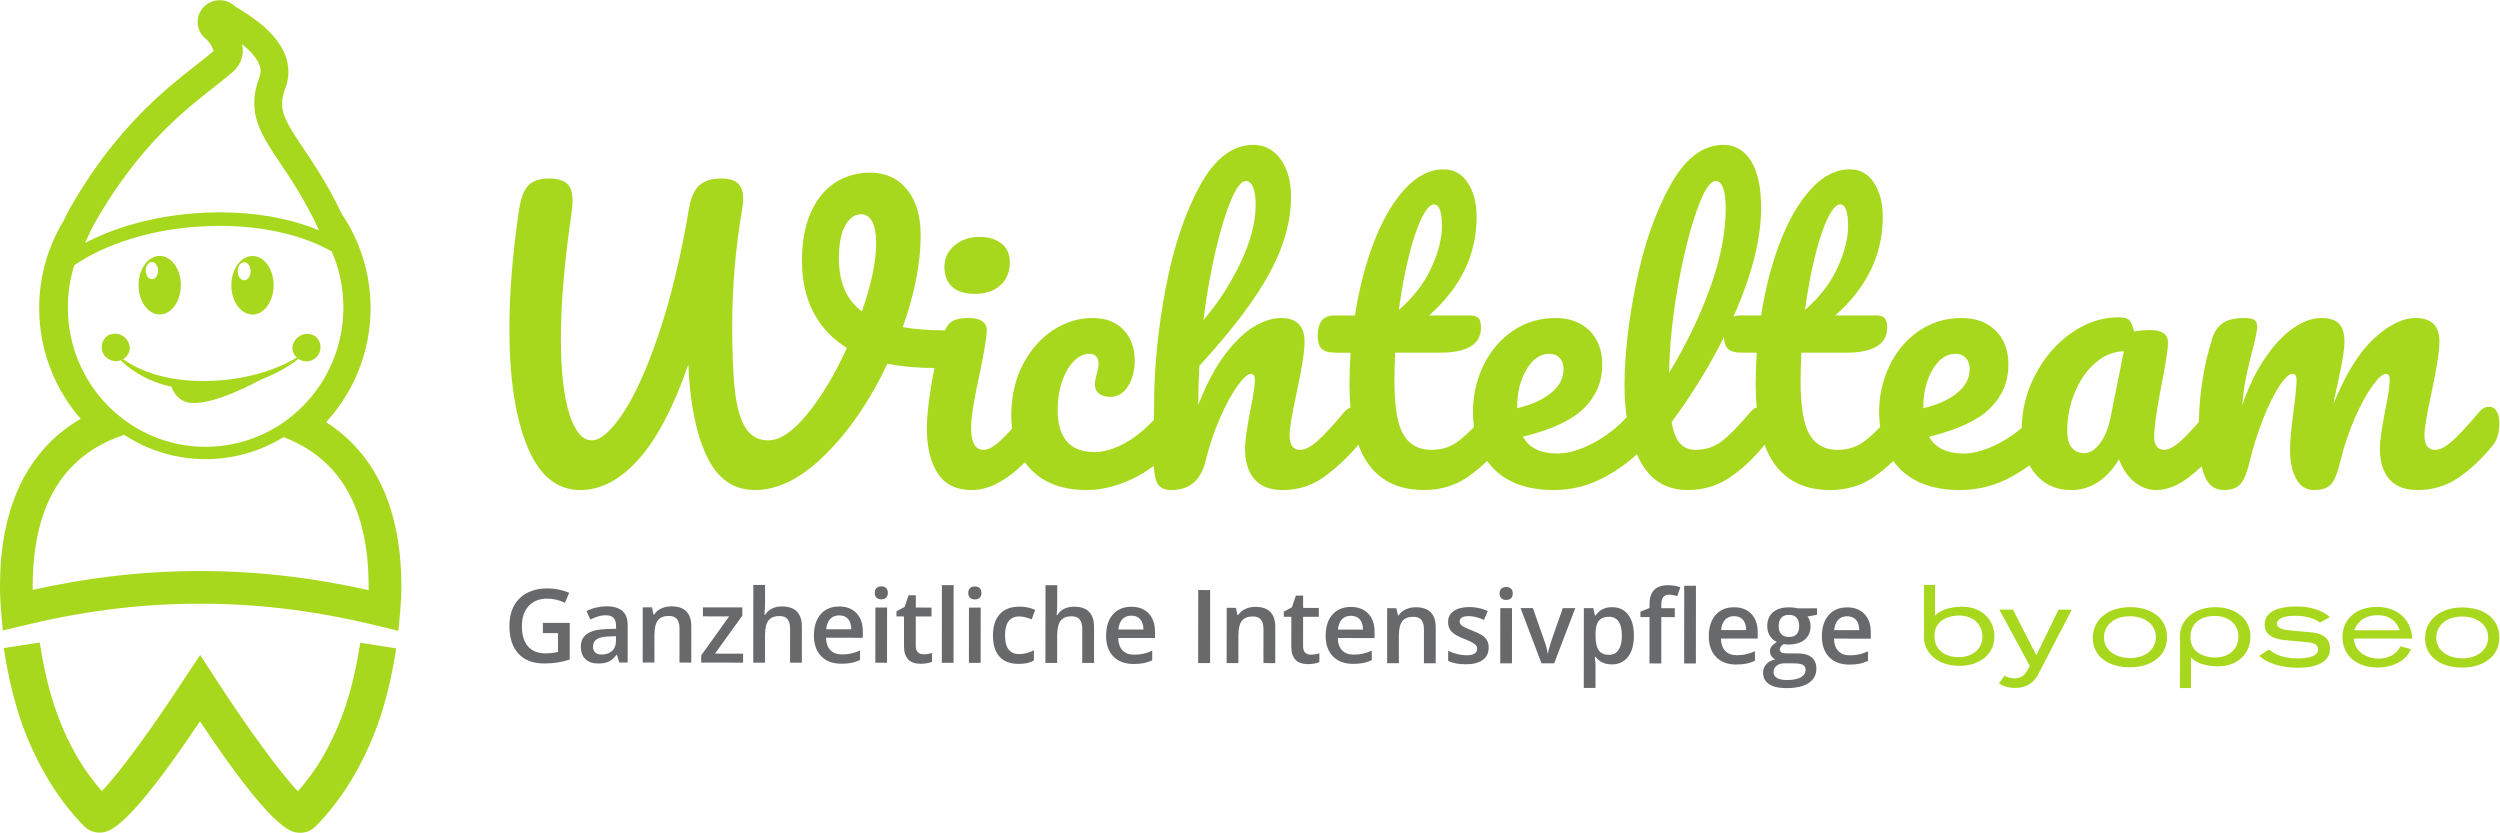 <?xml version="1.0" encoding="UTF-8" standalone="no"?> <svg xmlns:inkscape="http://www.inkscape.org/namespaces/inkscape" xmlns:sodipodi="http://sodipodi.sourceforge.net/DTD/sodipodi-0.dtd" xmlns="http://www.w3.org/2000/svg" xmlns:svg="http://www.w3.org/2000/svg" version="1.1" id="svg2" width="461.427" height="153.707" viewBox="0 0 461.427 153.707" sodipodi:docname="Wichtelteam_sRGB.eps"><defs id="defs6"></defs><g id="g8" inkscape:groupmode="layer" inkscape:label="ink_ext_XXXXXX" transform="matrix(1.333,0,0,-1.333,0,153.707)"><g id="g10" transform="scale(0.1)"><path d="m 751.684,290.656 37.207,-0.035 -0.047,-50.754 c -6.094,-1.976 -11.934,-3.375 -17.531,-4.203 -5.61,-0.824 -11.657,-1.238 -18.153,-1.23 -15.308,0.015 -27.097,4.562 -35.398,13.625 -8.289,9.062 -12.426,21.851 -12.41,38.347 0.019,16.274 4.707,29.008 14.066,38.199 9.371,9.188 22.258,13.77 38.672,13.77 10.558,-0.02 20.558,-2.062 30.008,-6.113 l -5.825,-13.77 c -8.207,3.797 -16.406,5.688 -24.613,5.699 -10.781,0.008 -19.324,-3.375 -25.586,-10.144 -6.281,-6.77 -9.426,-16.027 -9.433,-27.793 -0.008,-12.348 2.808,-21.742 8.441,-28.188 5.645,-6.433 13.762,-9.656 24.371,-9.664 5.348,0 11.063,0.664 17.145,1.989 l 0.027,26.074 -20.949,0.015 0.008,14.176" style="fill:#68696b;fill-opacity:1;fill-rule:nonzero;stroke:none" id="path12"></path><path d="m 857.465,235.73 -3.238,10.649 h -0.559 c -3.691,-4.652 -7.406,-7.813 -11.145,-9.496 -3.734,-1.676 -8.531,-2.512 -14.378,-2.512 -7.516,0.012 -13.383,2.035 -17.594,6.102 -4.223,4.058 -6.321,9.8 -6.313,17.226 0.012,7.883 2.938,13.824 8.793,17.828 5.86,4.008 14.782,6.184 26.766,6.543 l 13.215,0.407 v 4.078 c 0.008,4.886 -1.137,8.55 -3.414,10.968 -2.278,2.422 -5.821,3.629 -10.61,3.637 -3.925,0 -7.675,-0.566 -11.277,-1.719 -3.59,-1.152 -7.055,-2.5 -10.367,-4.078 l -5.246,11.629 c 4.148,2.16 8.683,3.809 13.625,4.934 4.933,1.125 9.586,1.683 13.968,1.683 9.727,-0.011 17.063,-2.136 22.024,-6.382 4.949,-4.247 7.414,-10.918 7.414,-19.989 l -0.043,-51.515 z m -24.199,11.09 c 5.902,-0.011 10.644,1.637 14.218,4.922 3.575,3.293 5.364,7.918 5.371,13.86 v 6.652 l -9.816,-0.414 c -7.652,-0.27 -13.223,-1.551 -16.695,-3.824 -3.492,-2.278 -5.231,-5.77 -5.239,-10.469 0,-3.41 1.008,-6.059 3.043,-7.918 2.024,-1.875 5.067,-2.809 9.118,-2.809" style="fill:#68696b;fill-opacity:1;fill-rule:nonzero;stroke:none" id="path14"></path><path d="m 957.16,235.645 -16.324,0.015 0.043,47.016 c 0.008,5.902 -1.18,10.304 -3.547,13.211 -2.375,2.91 -6.137,4.355 -11.305,4.367 -6.867,0.008 -11.894,-2.016 -15.082,-6.074 -3.175,-4.051 -4.777,-10.848 -4.789,-20.395 l -0.027,-38.097 -16.254,0.019 0.063,76.473 12.726,-0.012 2.277,-10.035 0.829,0.012 c 2.312,3.632 5.582,6.441 9.828,8.421 4.238,1.981 8.945,2.969 14.101,2.961 18.352,-0.015 27.524,-9.359 27.504,-28.023 l -0.043,-49.859" style="fill:#68696b;fill-opacity:1;fill-rule:nonzero;stroke:none" id="path16"></path><path d="m 1028.9,235.578 -58.013,0.055 0.008,10.027 38.705,53.973 -36.299,0.027 0.008,12.445 54.561,-0.042 -0.01,-11.348 -37.876,-52.652 38.936,-0.036 -0.02,-12.449" style="fill:#68696b;fill-opacity:1;fill-rule:nonzero;stroke:none" id="path18"></path><path d="m 1110.26,235.508 -16.32,0.019 0.04,47.016 c 0.01,5.902 -1.18,10.305 -3.55,13.211 -2.37,2.906 -6.14,4.367 -11.3,4.367 -6.82,0.008 -11.84,-2.035 -15.05,-6.101 -3.2,-4.086 -4.81,-10.918 -4.82,-20.504 l -0.03,-37.961 -16.25,0.015 0.09,107.586 16.25,-0.008 -0.03,-27.316 c 0,-4.371 -0.27,-9.062 -0.83,-14.027 l 1.03,-0.012 c 2.22,3.691 5.29,6.543 9.24,8.578 3.95,2.016 8.55,3.031 13.8,3.024 18.52,-0.016 27.78,-9.36 27.78,-28.036 l -0.05,-49.851" style="fill:#68696b;fill-opacity:1;fill-rule:nonzero;stroke:none" id="path20"></path><path d="m 1164.91,234.078 c -11.9,0.008 -21.2,3.485 -27.89,10.43 -6.71,6.949 -10.05,16.496 -10.04,28.676 0.01,12.492 3.13,22.308 9.36,29.445 6.23,7.137 14.78,10.703 25.66,10.691 10.1,-0.007 18.07,-3.078 23.92,-9.215 5.85,-6.136 8.78,-14.57 8.76,-25.316 l -0.01,-8.773 -50.96,0.035 c 0.23,-7.426 2.22,-13.121 6,-17.117 3.78,-3.996 9.1,-5.989 15.97,-5.989 4.52,-0.007 8.72,0.414 12.62,1.262 3.9,0.848 8.08,2.27 12.55,4.238 l -0.01,-13.203 c -3.96,-1.89 -7.98,-3.219 -12.03,-3.996 -4.06,-0.781 -8.69,-1.168 -13.9,-1.168 m -2.92,66.942 c -5.16,0 -9.3,-1.629 -12.41,-4.899 -3.11,-3.273 -4.98,-8.043 -5.58,-14.308 l 34.71,-0.028 c -0.09,6.309 -1.61,11.098 -4.55,14.348 -2.94,3.25 -7,4.879 -12.17,4.887" style="fill:#68696b;fill-opacity:1;fill-rule:nonzero;stroke:none" id="path22"></path><path d="m 1211.17,332.148 c 0,2.899 0.8,5.141 2.38,6.707 1.59,1.567 3.85,2.348 6.8,2.348 2.84,0 5.06,-0.793 6.64,-2.359 1.58,-1.567 2.38,-3.797 2.37,-6.703 0,-2.774 -0.8,-4.942 -2.39,-6.536 -1.59,-1.593 -3.81,-2.382 -6.65,-2.382 -2.94,0 -5.2,0.8 -6.79,2.39 -1.58,1.586 -2.36,3.766 -2.36,6.535 m 17.03,-96.75 -16.2,0.02 0.1,76.473 16.19,-0.02 -0.09,-76.473" style="fill:#68696b;fill-opacity:1;fill-rule:nonzero;stroke:none" id="path24"></path><path d="m 1278.66,247.117 c 3.96,0 7.93,0.613 11.89,1.856 l -0.01,-12.235 c -1.8,-0.789 -4.12,-1.437 -6.95,-1.968 -2.84,-0.524 -5.78,-0.786 -8.82,-0.786 -15.4,0.012 -23.09,8.129 -23.08,24.364 l 0.04,41.203 -10.44,0.015 0.01,7.192 11.21,5.941 5.55,16.164 h 10.02 l -0.02,-17.019 21.78,-0.02 -0.01,-12.301 -21.78,0.016 -0.03,-40.93 c -0.01,-3.921 0.97,-6.812 2.93,-8.683 1.96,-1.871 4.52,-2.809 7.71,-2.809" style="fill:#68696b;fill-opacity:1;fill-rule:nonzero;stroke:none" id="path26"></path><path d="m 1320.31,235.328 -16.25,0.008 0.1,107.602 16.25,-0.016 -0.1,-107.594" style="fill:#68696b;fill-opacity:1;fill-rule:nonzero;stroke:none" id="path28"></path><path d="m 1340.7,332.047 c 0,2.906 0.8,5.141 2.38,6.707 1.6,1.562 3.87,2.348 6.81,2.348 2.86,0 5.09,-0.793 6.68,-2.368 1.59,-1.558 2.39,-3.796 2.38,-6.703 0,-2.765 -0.8,-4.941 -2.39,-6.535 -1.59,-1.586 -3.81,-2.375 -6.68,-2.375 -2.95,0 -5.22,0.801 -6.81,2.395 -1.58,1.589 -2.37,3.769 -2.37,6.531 m 17.13,-96.758 -16.25,0.02 0.07,76.48 16.24,-0.019 -0.06,-76.481" style="fill:#68696b;fill-opacity:1;fill-rule:nonzero;stroke:none" id="path30"></path><path d="m 1410.22,233.863 c -11.57,0.012 -20.36,3.395 -26.37,10.153 -6.02,6.761 -9.01,16.453 -9,29.089 0,12.86 3.16,22.743 9.46,29.657 6.29,6.902 15.39,10.355 27.29,10.34 8.07,0 15.33,-1.504 21.78,-4.5 l -4.92,-13.071 c -6.87,2.676 -12.54,4.016 -17.01,4.024 -13.23,0.011 -19.86,-8.766 -19.86,-26.332 -0.01,-8.578 1.62,-15.012 4.92,-19.325 3.29,-4.32 8.12,-6.48 14.48,-6.48 7.24,-0.008 14.08,1.781 20.54,5.375 l -0.01,-14.176 c -2.91,-1.703 -6,-2.926 -9.31,-3.652 -3.29,-0.738 -7.29,-1.11 -11.99,-1.102" style="fill:#68696b;fill-opacity:1;fill-rule:nonzero;stroke:none" id="path32"></path><path d="m 1514.81,235.152 -16.32,0.012 0.04,47.024 c 0.01,5.906 -1.18,10.304 -3.55,13.21 -2.37,2.911 -6.14,4.368 -11.3,4.368 -6.82,0.007 -11.85,-2.028 -15.05,-6.102 -3.2,-4.078 -4.81,-10.918 -4.82,-20.504 l -0.03,-37.961 -16.25,0.02 0.09,107.594 16.25,-0.012 -0.03,-27.313 c 0,-4.383 -0.28,-9.062 -0.83,-14.039 l 1.03,-0.011 c 2.21,3.691 5.29,6.542 9.23,8.578 3.96,2.023 8.55,3.035 13.81,3.023 18.53,-0.016 27.78,-9.359 27.77,-28.035 l -0.04,-49.852" style="fill:#68696b;fill-opacity:1;fill-rule:nonzero;stroke:none" id="path34"></path><path d="m 1569.46,233.723 c -11.89,0.011 -21.2,3.484 -27.89,10.433 -6.71,6.938 -10.06,16.496 -10.04,28.672 0.01,12.492 3.13,22.305 9.36,29.449 6.23,7.137 14.79,10.7 25.66,10.692 10.1,0 18.07,-3.078 23.92,-9.215 5.85,-6.141 8.77,-14.57 8.76,-25.309 l -0.01,-8.785 -50.96,0.035 c 0.22,-7.422 2.23,-13.121 6,-17.117 3.78,-3.996 9.1,-5.984 15.97,-5.992 4.52,0 8.72,0.422 12.62,1.269 3.9,0.844 8.08,2.266 12.55,4.247 l -0.01,-13.211 c -3.96,-1.891 -7.98,-3.223 -12.04,-3.996 -4.05,-0.786 -8.68,-1.172 -13.89,-1.172 m -2.92,66.941 c -5.17,0.012 -9.3,-1.629 -12.41,-4.894 -3.11,-3.278 -4.98,-8.036 -5.59,-14.309 l 34.72,-0.027 c -0.09,6.308 -1.61,11.097 -4.55,14.343 -2.95,3.25 -7,4.879 -12.17,4.887" style="fill:#68696b;fill-opacity:1;fill-rule:nonzero;stroke:none" id="path36"></path><path d="m 1659.01,235.027 0.09,101.094 16.52,-0.016 -0.09,-101.089 -16.52,0.011" style="fill:#68696b;fill-opacity:1;fill-rule:nonzero;stroke:none" id="path38"></path><path d="m 1765.72,234.934 -16.32,0.019 0.04,47.016 c 0.01,5.902 -1.18,10.304 -3.55,13.211 -2.37,2.91 -6.14,4.367 -11.3,4.367 -6.87,0.008 -11.9,-2.016 -15.07,-6.067 -3.19,-4.058 -4.79,-10.855 -4.8,-20.394 l -0.03,-38.106 -16.25,0.016 0.06,76.477 12.73,-0.012 2.27,-10.023 h 0.83 c 2.31,3.632 5.58,6.441 9.83,8.421 4.25,1.981 8.95,2.969 14.1,2.961 18.35,-0.007 27.52,-9.359 27.51,-28.023 l -0.05,-49.863" style="fill:#68696b;fill-opacity:1;fill-rule:nonzero;stroke:none" id="path40"></path><path d="m 1814.93,246.648 c 3.96,0 7.93,0.614 11.9,1.856 l -0.02,-12.234 c -1.79,-0.79 -4.11,-1.438 -6.94,-1.969 -2.84,-0.524 -5.78,-0.785 -8.82,-0.785 -15.39,0.011 -23.09,8.129 -23.08,24.363 l 0.04,41.211 h -10.43 v 7.199 l 11.21,5.934 5.54,16.179 10.03,-0.007 -0.02,-17.012 21.78,-0.016 -0.01,-12.312 -21.78,0.019 -0.03,-40.933 c -0.01,-3.922 0.97,-6.813 2.93,-8.684 1.95,-1.871 4.53,-2.809 7.7,-2.809" style="fill:#68696b;fill-opacity:1;fill-rule:nonzero;stroke:none" id="path42"></path><path d="m 1873.48,233.871 c -11.89,0.02 -21.18,3.484 -27.89,10.399 -6.71,6.91 -10.06,16.421 -10.06,28.527 0.01,12.43 3.12,22.187 9.34,29.285 6.22,7.102 14.78,10.641 25.66,10.633 10.09,-0.02 18.06,-3.078 23.92,-9.192 5.85,-6.101 8.78,-14.507 8.78,-25.191 l -0.01,-8.73 -50.95,0.074 c 0.22,-7.379 2.23,-13.071 6,-17.028 3.79,-3.98 9.11,-5.968 15.98,-5.976 4.51,-0.012 8.72,0.402 12.62,1.25 3.89,0.848 8.08,2.25 12.54,4.211 v -13.141 c -3.96,-1.871 -7.97,-3.203 -12.03,-3.969 -4.05,-0.773 -8.69,-1.16 -13.9,-1.152 m -2.96,66.594 c -5.16,0.008 -9.3,-1.613 -12.41,-4.86 -3.11,-3.257 -4.97,-8.003 -5.57,-14.23 l 34.71,-0.062 c -0.09,6.289 -1.61,11.05 -4.56,14.281 -2.94,3.242 -7,4.871 -12.17,4.871" style="fill:#68696b;fill-opacity:1;fill-rule:nonzero;stroke:none" id="path44"></path><path d="m 1987.93,234.707 -16.32,0.027 0.02,46.817 c 0,5.867 -1.18,10.262 -3.56,13.148 -2.37,2.899 -6.15,4.348 -11.3,4.356 -6.87,0.011 -11.9,-2.004 -15.08,-6.039 -3.18,-4.032 -4.78,-10.797 -4.78,-20.293 l -0.01,-37.946 -16.25,0.02 0.03,76.148 12.71,-0.007 2.29,-9.993 h 0.83 c 2.3,3.618 5.58,6.418 9.82,8.387 4.24,1.965 8.94,2.953 14.1,2.945 18.35,-0.027 27.52,-9.343 27.51,-27.925 l -0.01,-49.645" style="fill:#68696b;fill-opacity:1;fill-rule:nonzero;stroke:none" id="path46"></path><path d="m 2061.24,256.457 c -0.01,-7.469 -2.74,-13.191 -8.18,-17.172 -5.44,-3.984 -13.24,-5.976 -23.38,-5.965 -10.19,0.016 -18.37,1.567 -24.54,4.66 l 0.01,14.032 c 8.99,-4.157 17.35,-6.239 25.1,-6.239 10,-0.015 15,3 15.01,9.04 0,1.933 -0.55,3.554 -1.66,4.847 -1.1,1.289 -2.92,2.629 -5.46,4.016 -2.53,1.379 -6.06,2.953 -10.57,4.707 -8.81,3.422 -14.75,6.84 -17.87,10.25 -3.1,3.414 -4.65,7.847 -4.65,13.277 0,6.551 2.64,11.625 7.93,15.242 5.28,3.61 12.46,5.418 21.54,5.411 8.99,-0.008 17.5,-1.836 25.52,-5.489 l -5.28,-12.23 c -8.24,3.418 -15.18,5.129 -20.79,5.129 -8.58,0.007 -12.87,-2.422 -12.87,-7.309 -0.01,-2.394 1.1,-4.426 3.33,-6.094 2.25,-1.664 7.11,-3.949 14.63,-6.855 6.31,-2.449 10.89,-4.692 13.75,-6.715 2.86,-2.035 4.98,-4.375 6.36,-7.027 1.38,-2.649 2.07,-5.825 2.07,-9.516" style="fill:#68696b;fill-opacity:1;fill-rule:nonzero;stroke:none" id="path48"></path><path d="m 2076.37,331.309 c 0,2.898 0.8,5.14 2.38,6.707 1.61,1.554 3.87,2.339 6.82,2.332 2.86,0 5.08,-0.785 6.67,-2.352 1.59,-1.566 2.39,-3.805 2.38,-6.703 0,-2.766 -0.79,-4.941 -2.38,-6.527 -1.6,-1.582 -3.82,-2.383 -6.68,-2.375 -2.95,0 -5.22,0.8 -6.82,2.386 -1.58,1.59 -2.37,3.77 -2.37,6.532 m 17.14,-96.657 -16.24,0.008 0.05,76.403 16.26,-0.012 -0.07,-76.399" style="fill:#68696b;fill-opacity:1;fill-rule:nonzero;stroke:none" id="path50"></path><path d="m 2134.36,234.613 -28.97,76.5 17.14,-0.008 15.52,-44.476 c 2.66,-7.473 4.28,-13.512 4.83,-18.125 l 0.55,0.008 c 0.42,3.312 2.03,9.351 4.86,18.105 l 15.59,44.453 17.29,-0.019 -29.24,-76.446 -17.57,0.008" style="fill:#68696b;fill-opacity:1;fill-rule:nonzero;stroke:none" id="path52"></path><path d="m 2231.75,233.148 c -9.68,0.008 -17.19,3.493 -22.53,10.457 h -0.96 c 0.63,-6.453 0.95,-10.367 0.95,-11.753 l -0.03,-31.321 -16.25,0.008 0.1,110.504 13.14,-0.02 c 0.36,-1.421 1.12,-4.832 2.27,-10.234 h 0.83 c 5.08,7.742 12.68,11.613 22.83,11.602 9.54,-0.008 16.97,-3.473 22.29,-10.383 5.32,-6.93 7.97,-16.633 7.96,-29.125 -0.01,-12.5 -2.73,-22.238 -8.15,-29.242 -5.43,-7.008 -12.91,-10.5 -22.45,-10.493 m -3.88,65.969 c -6.46,0.012 -11.17,-1.879 -14.15,-5.66 -2.97,-3.769 -4.47,-9.809 -4.47,-18.109 v -2.418 c -0.01,-9.317 1.45,-16.059 4.4,-20.235 2.95,-4.175 7.76,-6.261 14.45,-6.273 5.62,0 9.95,2.297 13.01,6.914 3.05,4.605 4.57,11.168 4.58,19.699 0,8.578 -1.5,15.059 -4.51,19.469 -3.03,4.398 -7.45,6.605 -13.31,6.613" style="fill:#68696b;fill-opacity:1;fill-rule:nonzero;stroke:none" id="path54"></path><path d="m 2318.96,298.621 -18.67,0.02 -0.05,-64.168 -16.32,0.015 0.05,64.16 -12.58,0.02 0.01,7.605 12.59,4.965 v 4.981 c 0,9.035 2.13,15.73 6.38,20.086 4.25,4.347 10.72,6.523 19.43,6.515 5.72,-0.007 11.34,-0.953 16.88,-2.851 l -4.3,-12.305 c -4.01,1.289 -7.84,1.938 -11.48,1.945 -3.69,0 -6.37,-1.132 -8.05,-3.41 -1.7,-2.289 -2.54,-5.707 -2.54,-10.269 v -4.989 l 18.66,-0.015 z m 29.2,-64.195 -16.25,0.019 0.1,107.594 16.24,-0.012 -0.09,-107.601" style="fill:#68696b;fill-opacity:1;fill-rule:nonzero;stroke:none" id="path56"></path><path d="m 2403.98,232.996 c -11.89,0.012 -21.19,3.484 -27.89,10.434 -6.71,6.937 -10.05,16.496 -10.04,28.672 0.01,12.492 3.13,22.3 9.36,29.449 6.23,7.137 14.79,10.699 25.66,10.691 10.1,0 18.07,-3.078 23.92,-9.215 5.85,-6.14 8.78,-14.582 8.76,-25.32 v -8.781 l -50.97,0.054 c 0.23,-7.433 2.23,-13.14 6.01,-17.128 3.78,-3.997 9.09,-5.985 15.96,-5.993 4.52,0 8.72,0.422 12.62,1.27 3.9,0.844 8.08,2.258 12.55,4.238 v -13.203 c -3.97,-1.891 -7.98,-3.223 -12.04,-3.996 -4.06,-0.785 -8.69,-1.172 -13.9,-1.172 m -2.92,66.942 c -5.16,0.011 -9.3,-1.629 -12.41,-4.895 -3.11,-3.277 -4.98,-8.047 -5.58,-14.32 l 34.71,-0.016 c -0.09,6.309 -1.6,11.086 -4.55,14.344 -2.94,3.25 -7,4.879 -12.17,4.887" style="fill:#68696b;fill-opacity:1;fill-rule:nonzero;stroke:none" id="path58"></path><path d="m 2515.89,310.758 v -8.918 l -13.07,-2.41 c 1.2,-1.614 2.19,-3.602 2.97,-5.95 0.78,-2.351 1.17,-4.843 1.17,-7.472 -0.01,-7.875 -2.74,-14.074 -8.18,-18.594 -5.44,-4.508 -12.94,-6.758 -22.48,-6.75 -2.44,0 -4.66,0.191 -6.64,0.559 -3.5,-2.168 -5.26,-4.7 -5.26,-7.606 0,-1.754 0.82,-3.058 2.45,-3.941 1.63,-0.883 4.65,-1.313 9.02,-1.324 l 13.35,-0.008 c 8.44,-0.008 14.84,-1.817 19.21,-5.418 4.39,-3.59 6.57,-8.774 6.56,-15.563 0,-8.664 -3.59,-15.343 -10.73,-20.043 -7.15,-4.695 -17.48,-7.035 -30.98,-7.027 -10.43,0.008 -18.38,1.863 -23.86,5.555 -5.48,3.699 -8.22,8.953 -8.22,15.773 0.01,4.699 1.5,8.652 4.48,11.856 2.98,3.203 7.13,5.425 12.49,6.668 -2.17,0.918 -3.96,2.402 -5.36,4.464 -1.41,2.043 -2.1,4.204 -2.1,6.461 0,2.856 0.81,5.274 2.42,7.262 1.62,1.981 4.01,3.934 7.2,5.871 -3.97,1.707 -7.17,4.488 -9.64,8.344 -2.47,3.851 -3.69,8.351 -3.69,13.516 0.01,8.308 2.63,14.734 7.87,19.289 5.23,4.562 12.7,6.839 22.37,6.828 2.17,0 4.44,-0.16 6.81,-0.457 2.38,-0.309 4.16,-0.614 5.36,-0.938 z m -60.16,-88.317 c 0,-3.507 1.58,-6.199 4.73,-8.097 3.15,-1.891 7.59,-2.836 13.31,-2.848 8.85,0 15.44,1.254 19.78,3.781 4.34,2.539 6.5,5.907 6.5,10.09 0,3.328 -1.17,5.688 -3.55,7.102 -2.38,1.402 -6.79,2.113 -13.24,2.113 l -12.31,0.02 c -4.65,0 -8.35,-1.09 -11.1,-3.278 -2.74,-2.195 -4.12,-5.148 -4.12,-8.883 m 7.04,63.614 c 0,-4.797 1.22,-8.489 3.69,-11.071 2.46,-2.582 6,-3.879 10.61,-3.879 9.4,-0.007 14.11,5.012 14.12,15.055 0.01,4.988 -1.16,8.82 -3.48,11.524 -2.33,2.699 -5.87,4.046 -10.61,4.046 -4.7,0.02 -8.27,-1.32 -10.7,-3.996 -2.42,-2.671 -3.63,-6.57 -3.63,-11.679" style="fill:#68696b;fill-opacity:1;fill-rule:nonzero;stroke:none" id="path60"></path><path d="m 2560.55,232.859 c -11.89,0.012 -21.18,3.485 -27.89,10.434 -6.7,6.937 -10.04,16.496 -10.03,28.672 0.01,12.492 3.13,22.301 9.36,29.437 6.23,7.149 14.78,10.711 25.66,10.703 10.1,-0.007 18.07,-3.078 23.92,-9.214 5.85,-6.141 8.76,-14.582 8.76,-25.321 v -8.781 l -50.97,0.047 c 0.22,-7.426 2.22,-13.133 6,-17.121 3.77,-3.996 9.1,-5.985 15.97,-5.992 4.52,0 8.72,0.422 12.62,1.269 3.89,0.844 8.08,2.258 12.55,4.238 l -0.01,-13.203 c -3.97,-1.89 -7.97,-3.222 -12.03,-4.004 -4.06,-0.777 -8.7,-1.164 -13.91,-1.164 m -2.91,66.942 c -5.16,0 -9.3,-1.629 -12.41,-4.903 -3.12,-3.269 -4.98,-8.039 -5.58,-14.312 l 34.71,-0.016 c -0.09,6.309 -1.6,11.086 -4.55,14.344 -2.96,3.25 -7.01,4.879 -12.17,4.887" style="fill:#68696b;fill-opacity:1;fill-rule:nonzero;stroke:none" id="path62"></path><path d="m 2985.08,270.668 c -0.02,-17.945 -16.63,-28.773 -35,-28.766 -22.08,0.028 -36.89,11.856 -36.88,28.676 0.01,15.199 12.11,28.934 34.99,29.238 20.96,0.309 36.9,-10.871 36.89,-29.148 m 15.46,-0.02 c 0.03,28.317 -24.14,41.922 -51.53,41.79 l -0.16,-0.012 c -29.49,-0.133 -51.09,-16.93 -51.12,-42.821 -0.02,-22.96 18.5,-40.445 51.54,-40.472 27.87,-0.028 51.25,14.68 51.27,41.515 m 98.88,1.415 c -0.02,-17.219 -12.45,-29.442 -32.61,-29.415 -11.13,0.012 -33.87,4.852 -33.84,28.18 0.01,21.574 16.96,29.449 33.4,29.43 20.65,-0.016 33.06,-12.582 33.05,-28.195 m 16.61,-0.333 c 0.02,25.27 -21.58,40.571 -48.2,40.598 -36.61,0.035 -49.36,-24.336 -49.38,-38.285 l -0.06,-73.684 15.32,-0.019 0.04,42.488 c 2.57,-2.57 5.47,-5.633 13.86,-8.691 6.6,-2.27 15.15,-3.719 23.22,-3.727 29.52,-0.027 45.19,19.594 45.2,41.32 m 36.76,17.864 c 0,3.394 2.6,6.472 7.8,8.398 5.7,2.266 12.05,2.418 18.06,2.41 14.8,-0.007 26.01,-3.906 33.81,-9.25 l 13.5,7.434 c -3.73,3.727 -17.7,14.73 -46.17,14.75 -13.98,0.008 -44.06,-2.051 -44.08,-25.02 -0.02,-18.593 20.47,-20.871 29.58,-21.691 5.03,-0.656 27.48,-2.285 32.02,-2.941 3.1,-0.489 12.53,-2.106 12.52,-9.551 -0.01,-5.164 -4.07,-8.406 -8.96,-10.168 -5.53,-1.945 -13.98,-2.582 -19.51,-2.574 -23.9,0.015 -34.79,8.433 -39.83,12.328 l -13.34,-8.731 c 13.32,-12.14 34.63,-16.523 54.3,-16.539 22.1,-0.019 43.75,6.598 43.76,26.649 0.02,16.488 -14.29,20.215 -17.38,21.031 -4.06,0.973 -8.29,1.461 -12.68,1.781 -7.8,0.82 -15.62,1.153 -23.42,2.125 -9.42,0.981 -19.99,2.125 -19.98,9.559 m 106.86,-9.145 c 1.93,4.528 8.57,20.856 32.6,20.836 22.76,-0.019 28.55,-15.867 30.48,-20.89 z m -0.51,-11.484 80.84,-0.07 c -0.62,24.91 -19.48,43.847 -48.68,43.867 -28.88,0.023 -47.77,-16.93 -47.8,-41.52 -0.02,-28.621 23.19,-42.39 48.21,-42.406 6.93,-0.012 21.3,1.113 33.24,9.195 7.91,5.485 10.5,10.496 13.41,16.149 l -14.68,4.058 c -2.27,-4.043 -4.2,-7.597 -9.69,-11.312 -5.81,-3.879 -13.24,-5.805 -20.33,-5.805 -11.78,0.008 -22.75,4.875 -28.72,12.32 -4.35,5.336 -5.15,10.672 -5.8,15.524 m 186.05,1.305 c -0.02,-17.954 -16.63,-28.782 -35,-28.762 -22.08,0.015 -36.89,11.844 -36.87,28.664 0.01,15.199 12.1,28.945 34.99,29.242 20.95,0.305 36.89,-10.875 36.88,-29.144 m 15.46,-0.016 c 0.03,28.305 -24.14,41.91 -51.52,41.777 h -0.16 c -29.5,-0.144 -51.11,-16.937 -51.13,-42.824 -0.01,-22.965 18.5,-40.445 51.54,-40.48 27.87,-0.02 51.25,14.679 51.27,41.527" style="fill:#a8d81e;fill-opacity:1;fill-rule:nonzero;stroke:none" id="path64"></path><path d="m 2821.87,218.879 46.79,90.082 -18.34,0.019 -30.74,-63.234 -32.36,63.285 -18.92,0.012 42.2,-78.066 -3.87,-7.004 c -3.86,-6.758 -9.66,-10.141 -17.37,-10.133 -4.64,0 -9.21,1.25 -13.71,3.746 l -7.72,-10.891 c 3.34,-2.09 6.81,-3.636 10.41,-4.636 3.6,-1 7.59,-1.493 11.97,-1.504 7.2,-0.008 13.48,1.539 18.81,4.609 5.35,3.078 9.62,7.66 12.85,13.715" style="fill:#a8d81e;fill-opacity:1;fill-rule:nonzero;stroke:none" id="path66"></path><path d="m 2744.92,271.344 c 0.01,17.219 -12.41,29.457 -32.57,29.472 -11.12,0.012 -33.87,-4.793 -33.89,-28.121 -0.02,-21.574 16.91,-29.476 33.36,-29.484 20.65,-0.02 33.08,12.519 33.1,28.133 m 16.61,0.304 c -0.03,-25.261 -21.65,-40.527 -48.27,-40.507 -36.61,0.035 -49.33,24.41 -49.32,38.367 l 0.07,73.683 15.32,-0.011 -0.03,-42.489 c 2.58,2.575 5.49,5.625 13.88,8.676 6.61,2.25 15.15,3.692 23.22,3.684 29.52,-0.028 45.15,-19.676 45.13,-41.403" style="fill:#a8d81e;fill-opacity:1;fill-rule:nonzero;stroke:none" id="path68"></path><path d="m 1350.18,746.164 c 14.49,0 26.12,3.965 34.9,11.891 8.76,7.914 13.14,18.621 13.14,32.113 0,11.125 -3.87,19.723 -11.63,25.789 -7.76,6.074 -17.87,9.106 -30.34,9.106 -13.83,0 -25.38,-3.969 -34.65,-11.883 -9.27,-7.926 -13.91,-17.789 -13.91,-29.59 0,-11.805 3.55,-20.988 10.63,-27.559 7.08,-6.574 17.7,-9.867 31.86,-9.867" style="fill:#a8d81e;fill-opacity:1;fill-rule:nonzero;stroke:none" id="path70"></path><path d="m 2922.03,573.703 c -3.03,-14.5 -7.92,-26.129 -14.66,-34.898 -6.75,-8.766 -13.83,-13.145 -21.25,-13.145 -7.42,0 -13.23,2.528 -17.45,7.586 -4.22,5.059 -6.32,12.813 -6.32,23.262 0,18.879 3.55,36.746 10.63,53.613 7.08,16.856 16.6,30.422 28.57,40.711 11.96,10.281 25.03,15.594 39.19,15.934 z m -258.94,15.172 c 0,20.563 4.3,38.102 12.89,52.602 8.6,14.488 19.14,21.746 31.61,21.746 6.07,0 10.88,-1.942 14.42,-5.817 3.54,-3.875 5.31,-9.023 5.31,-15.422 0,-12.476 -5.74,-23.441 -17.2,-32.875 -11.47,-9.445 -27.14,-16.523 -47.03,-21.246 z m -239.22,-6.066 c -16.18,-19.219 -29.5,-32.797 -39.95,-40.711 -10.45,-7.93 -22.59,-11.891 -36.41,-11.891 -8.77,0 -15.85,2.949 -21.25,8.852 -5.39,5.898 -9.27,15.761 -11.62,29.589 28.6,38.977 52.73,78.243 72.4,117.797 0.23,-7.254 1.93,-12.691 5.22,-16.144 3.54,-3.711 10.37,-5.559 20.49,-5.559 h 19.72 c -1.02,-15.172 -1.52,-30.179 -1.52,-45.012 0,-10.929 0.5,-21.156 1.38,-30.851 -3.02,-1.082 -5.85,-3.035 -8.46,-6.07 z m -100.64,173.472 c 7.41,41.473 16.01,76.196 25.79,104.184 9.78,27.984 18.54,41.98 26.3,41.98 9.44,0 14.16,-12.816 14.16,-38.437 0,-32.707 -7.08,-68.871 -21.24,-108.485 -14.16,-39.625 -33.21,-79.148 -57.15,-118.601 0.67,38.101 4.72,77.891 12.14,119.359 z M 2100.7,588.875 c 0,20.563 4.3,38.102 12.9,52.602 8.6,14.488 19.13,21.746 31.61,21.746 6.07,0 10.88,-1.942 14.41,-5.817 3.55,-3.875 5.32,-9.023 5.32,-15.422 0,-12.476 -5.74,-23.441 -17.2,-32.875 -11.47,-9.445 -27.15,-16.523 -47.04,-21.246 z m -907.3,133.016 c -21.24,15.843 -31.86,40.285 -31.86,73.332 0,19.55 2.86,34.648 8.6,45.261 5.72,10.625 13.14,15.938 22.25,15.938 6.4,0 11.46,-3.289 15.17,-9.863 3.71,-6.575 5.56,-16.942 5.56,-31.102 0,-24.617 -6.57,-55.809 -19.72,-93.566 z m 489.81,84.211 c 6.91,29.496 14.08,52.929 21.5,70.296 7.41,17.36 14.16,26.047 20.22,26.047 4.38,0 7.75,-2.871 10.12,-8.597 2.35,-5.739 3.54,-13.996 3.54,-24.785 0,-23.606 -6.83,-49.903 -20.48,-78.895 -13.66,-29 -30.94,-55.809 -51.84,-80.414 4.37,34.723 10.02,66.84 16.94,96.348 z m 267.54,-7.586 c 5.57,22.414 11.46,39.953 17.7,52.593 6.24,12.649 11.89,18.965 16.95,18.965 7.41,0 11.12,-9.949 11.12,-29.836 0,-17.535 -4.97,-37.011 -14.92,-58.414 -9.95,-21.418 -24.87,-40.715 -44.76,-57.91 3.71,27.309 8.35,52.172 13.91,74.602 z m 562.38,0 c 5.57,22.414 11.46,39.953 17.71,52.593 6.23,12.649 11.88,18.965 16.94,18.965 7.41,0 11.13,-9.949 11.13,-29.836 0,-17.535 -4.98,-37.011 -14.92,-58.414 -9.95,-21.418 -24.87,-40.715 -44.76,-57.91 3.7,27.309 8.34,52.172 13.9,74.602 z M 3456.86,583.82 c -2.53,4.043 -5.99,6.071 -10.37,6.071 -5.06,0 -9.61,-2.364 -13.66,-7.082 -15.51,-18.543 -27.9,-31.95 -37.17,-40.207 -9.28,-8.27 -17.28,-12.395 -24.02,-12.395 -9.79,0 -14.66,6.746 -14.66,20.234 0,9.434 3.19,28.825 9.6,58.161 7.42,34.394 11.13,58.164 11.13,71.308 0,21.918 -10.96,32.875 -32.88,32.875 -17.87,0 -37.09,-9.445 -57.65,-28.316 -20.57,-18.891 -39.28,-49.059 -56.14,-90.531 1.01,6.066 2.86,15.171 5.56,27.304 6.41,28.328 9.61,47.875 9.61,58.668 0,11.129 -2.45,19.387 -7.33,24.785 -4.89,5.391 -13.24,8.09 -25.04,8.09 -11.8,0 -24.36,-4.472 -37.67,-13.398 -13.32,-8.942 -26.3,-22.504 -38.94,-40.715 -12.65,-18.207 -23.53,-40.457 -32.62,-66.758 1.34,14.828 3.03,27.223 5.05,37.168 2.03,9.945 4.72,21.664 8.09,35.152 5.06,18.879 7.59,31.016 7.59,36.418 0,4.711 -1.35,7.914 -4.05,9.606 -2.7,1.68 -7.41,2.527 -14.16,2.527 -12.48,0 -22.17,-2.277 -29.08,-6.824 -6.91,-4.551 -11.88,-11.719 -14.92,-21.492 -11.59,-36.66 -17.73,-75.239 -18.55,-115.672 -9.99,-11.438 -18.32,-20.195 -24.94,-26.195 -9.1,-8.27 -16.86,-12.395 -23.26,-12.395 -4.05,0 -7.33,1.52 -9.86,4.555 -2.53,3.039 -3.8,7.082 -3.8,12.136 0,15.176 3.87,42.141 11.64,80.926 5.05,26.629 7.58,43.489 7.58,50.571 0,11.8 -8.27,17.703 -24.78,17.703 -7.76,0 -15.17,-0.676 -22.25,-2.028 -1.7,7.418 -3.8,12.563 -6.32,15.434 -2.53,2.859 -7.51,4.293 -14.93,4.293 -23.26,0 -45.26,-7.332 -66,-21.996 -20.73,-14.672 -37.34,-34.063 -49.81,-58.164 -11.95,-23.082 -18.11,-47.492 -18.62,-73.196 -8.69,-7.332 -18.05,-13.816 -28.17,-19.359 -19.39,-10.621 -36.66,-15.93 -51.83,-15.93 -23.61,0 -39.63,7.75 -48.05,23.262 39.78,9.777 68.02,23.012 84.71,39.703 16.69,16.692 25.04,36.668 25.04,59.934 0,19.89 -5.91,35.656 -17.7,47.285 -11.81,11.637 -27.49,17.449 -47.04,17.449 -21.92,0 -41.56,-5.902 -58.92,-17.699 -17.37,-11.809 -30.94,-27.738 -40.71,-47.797 -9.78,-20.059 -14.67,-41.723 -14.67,-64.984 0,-7.192 0.55,-13.985 1.45,-20.516 -7.32,-7.445 -14.05,-13.621 -20.16,-18.43 -11.13,-8.773 -23.94,-13.152 -38.43,-13.152 -17.88,0 -30.94,7.086 -39.2,21.246 -8.26,14.16 -12.39,38.77 -12.39,73.84 0,9.434 0.33,22.582 1.01,39.449 h 61.7 c 38.1,0 57.15,11.633 57.15,34.899 0,6.394 -1.18,10.785 -3.54,13.144 -2.36,2.356 -6.24,3.543 -11.63,3.543 h -56.65 c 43.83,38.766 65.75,84.285 65.75,136.551 0,18.883 -4.05,34.559 -12.14,47.035 -8.09,12.469 -19.21,18.715 -33.37,18.715 -19.22,0 -37.18,-9.106 -53.87,-27.313 -16.69,-18.211 -30.94,-42.656 -42.74,-73.336 -11.8,-30.683 -20.56,-64.57 -26.29,-101.652 h -28.83 c -3.6,0 -6.74,-0.57 -9.49,-1.637 1.66,3.75 3.37,7.497 4.95,11.247 22.25,52.925 33.37,99.46 33.37,139.582 0,27.984 -4.64,49.484 -13.91,64.492 -9.27,14.992 -22,22.504 -38.18,22.504 -28.66,0 -53.36,-18.891 -74.09,-56.645 -20.74,-37.766 -36.42,-82.945 -47.04,-135.547 -10.62,-52.594 -15.93,-99.461 -15.93,-140.594 0,-15.847 1,-30.597 2.96,-44.277 -12.71,-13.785 -27.19,-25.34 -43.67,-34.371 -19.39,-10.621 -36.66,-15.93 -51.84,-15.93 -23.6,0 -39.62,7.75 -48.05,23.262 39.79,9.777 68.03,23.012 84.72,39.703 16.69,16.692 25.03,36.668 25.03,59.934 0,19.89 -5.9,35.656 -17.7,47.285 -11.8,11.637 -27.48,17.449 -47.03,17.449 -21.92,0 -41.56,-5.902 -58.92,-17.699 -17.37,-11.809 -30.94,-27.738 -40.72,-47.797 -9.78,-20.059 -14.66,-41.723 -14.66,-64.984 0,-7.192 0.54,-13.985 1.45,-20.516 -7.32,-7.445 -14.06,-13.621 -20.16,-18.43 -11.13,-8.773 -23.95,-13.152 -38.44,-13.152 -17.87,0 -30.93,7.086 -39.2,21.246 -8.26,14.16 -12.38,38.77 -12.38,73.84 0,9.434 0.33,22.582 1.01,39.449 h 61.7 c 38.1,0 57.15,11.633 57.15,34.899 0,6.394 -1.19,10.785 -3.54,13.144 -2.37,2.356 -6.24,3.543 -11.63,3.543 h -56.65 c 43.83,38.766 65.75,84.285 65.75,136.551 0,18.883 -4.05,34.559 -12.14,47.035 -8.09,12.469 -19.22,18.715 -33.38,18.715 -19.22,0 -37.17,-9.106 -53.86,-27.313 -16.69,-18.211 -30.94,-42.656 -42.74,-73.336 -11.8,-30.683 -20.57,-64.57 -26.29,-101.652 h -28.83 c -15.18,0 -22.76,-9.445 -22.76,-28.324 0,-8.094 1.77,-13.992 5.31,-17.703 3.54,-3.711 10.37,-5.559 20.48,-5.559 h 19.72 c -1.01,-15.172 -1.51,-30.179 -1.51,-45.012 0,-10.929 0.5,-21.156 1.38,-30.851 -3.02,-1.082 -5.86,-3.031 -8.46,-6.07 -15.52,-18.543 -27.91,-31.95 -37.18,-40.207 -9.28,-8.27 -17.28,-12.395 -24.02,-12.395 -9.78,0 -14.66,6.746 -14.66,20.234 0,9.434 3.19,28.825 9.6,58.161 7.42,34.394 11.13,58.164 11.13,71.308 0,21.918 -10.96,32.875 -32.87,32.875 -11.13,0 -23.36,-3.879 -36.67,-11.629 -13.32,-7.761 -26.8,-20.66 -40.46,-38.691 -13.66,-18.039 -26.05,-41.391 -37.17,-70.047 0,18.539 0.5,36.582 1.51,54.113 44.84,48.891 77.21,91.621 97.11,128.211 19.89,36.578 29.84,71.895 29.84,105.957 0,21.239 -4.81,38.512 -14.42,51.836 -9.61,13.317 -22.17,19.981 -37.67,19.981 -29,0 -53.87,-19.145 -74.6,-57.407 -20.74,-38.269 -36.42,-85.558 -47.04,-141.863 -10.62,-56.312 -15.93,-110.426 -15.93,-162.344 l -0.24,-19.16 c -12.32,-13.09 -24.8,-23.344 -37.44,-30.66 -16.01,-9.273 -30.94,-13.906 -44.76,-13.906 -34.06,0 -51.08,19.551 -51.08,58.668 0,14.16 2.03,27.136 6.07,38.941 4.05,11.801 9.44,21.16 16.18,28.067 6.75,6.91 13.99,10.371 21.76,10.371 4.04,0 7.15,-1.184 9.35,-3.539 2.19,-2.364 3.29,-5.735 3.29,-10.114 0,-4.386 -0.85,-9.105 -2.53,-14.16 -0.34,-1.355 -0.85,-3.543 -1.52,-6.582 -0.68,-3.027 -1.01,-5.734 -1.01,-8.09 0,-5.394 1.94,-9.605 5.82,-12.64 3.87,-3.039 9.01,-4.551 15.42,-4.551 10.12,0 18.29,4.879 24.53,14.668 6.24,9.773 9.36,21.742 9.36,35.902 0,17.196 -5.15,31.274 -15.43,42.231 -10.29,10.953 -24.7,16.437 -43.24,16.437 -18.89,0 -36.92,-5.558 -54.11,-16.687 -17.2,-11.125 -31.2,-26.981 -41.98,-47.539 -10.8,-20.571 -16.19,-44.512 -16.19,-71.817 0,-5.969 0.46,-11.64 1.15,-17.152 -6.22,-6.848 -11.67,-12.438 -16.31,-16.735 -9.11,-8.433 -16.69,-12.648 -22.77,-12.648 -6.41,0 -10.95,2.695 -13.65,8.098 -2.7,5.386 -4.04,13.148 -4.04,23.265 0,13.149 4.04,38.258 12.13,75.352 6.41,30.68 9.61,50.234 9.61,58.668 0,11.461 -8.6,17.195 -25.79,17.195 -11.13,0 -19.22,-2.023 -24.28,-6.066 -3.03,-2.43 -5.66,-6.231 -7.97,-11.086 -22.22,0.101 -41.69,1.586 -58.28,4.512 16.52,46.527 24.79,88.835 24.79,126.941 0,26.973 -6.32,48.211 -18.97,63.723 -12.64,15.507 -29.76,23.265 -51.34,23.265 -17.53,0 -33.46,-4.551 -47.79,-13.652 -14.34,-9.106 -25.62,-22.848 -33.89,-41.223 -8.26,-18.379 -12.38,-40.883 -12.38,-67.515 0,-26.637 5.22,-50.157 15.67,-70.551 10.45,-20.406 25.96,-37.008 46.53,-49.82 -16.52,-36.411 -34.73,-66.84 -54.62,-91.29 -19.9,-24.445 -37.93,-36.664 -54.11,-36.664 -13.83,0 -24.37,5.817 -31.62,17.45 -7.25,11.629 -12.13,28.574 -14.66,50.832 -2.53,22.25 -3.79,52.086 -3.79,89.515 0,54.949 4.71,109.91 14.16,164.871 0.67,3.036 1.01,7.25 1.01,12.649 0,9.101 -2.45,15.929 -7.33,20.48 -4.89,4.551 -12.57,6.824 -23.012,6.824 -12.485,0 -22.344,-2.953 -29.59,-8.843 -7.258,-5.91 -12.223,-16.614 -14.918,-32.121 -11.465,-67.438 -25.461,-125.512 -41.981,-174.227 -16.523,-48.73 -33.125,-85.476 -49.816,-110.258 -16.692,-24.781 -30.938,-37.172 -42.738,-37.172 -13.145,0 -23.598,12.309 -31.356,36.918 -7.754,24.614 -11.629,59.504 -11.629,104.696 0,48.55 5.055,107.386 15.172,176.504 0.672,6.742 1.012,11.296 1.012,13.656 0,11.797 -2.781,19.89 -8.344,24.273 -5.566,4.379 -13.406,6.574 -23.516,6.574 -13.488,0 -23.351,-3.285 -29.589,-9.855 -6.247,-6.582 -10.543,-18.297 -12.895,-35.152 -8.773,-59.344 -13.148,-113.793 -13.148,-163.36 0,-68.105 8.257,-122.312 24.777,-162.597 16.519,-40.293 40.965,-60.438 73.332,-60.438 28.656,0 55.715,14.328 81.18,42.988 25.453,28.657 48.297,72.325 68.523,130.993 2.027,-52.938 10.449,-95.168 25.289,-126.692 14.832,-31.531 37.087,-47.289 66.757,-47.289 32.37,0 65.16,16.602 98.37,49.817 33.21,33.207 61.61,74.929 85.22,125.175 19.45,-4.015 41.26,-5.953 65.23,-6.004 -1.73,-8.343 -3.37,-16.828 -4.8,-25.605 -3.88,-23.77 -5.81,-43.242 -5.81,-58.414 0,-25.633 4.97,-46.199 14.92,-61.707 9.94,-15.508 25.87,-23.262 47.79,-23.262 22.97,0 47.31,12.848 73.03,38.438 2.64,-3.614 5.45,-7.114 8.65,-10.368 18.37,-18.714 44.08,-28.07 77.12,-28.07 20.57,0 41.89,5.313 63.98,15.93 10.21,4.91 19.72,10.816 28.59,17.637 0.71,-10.196 2.12,-17.801 4.28,-22.692 3.2,-7.258 9.87,-10.875 19.98,-10.875 25.29,0 41.13,13.481 47.54,40.457 5.06,20.563 11.63,40.125 19.72,58.668 8.1,18.539 16.19,33.457 24.28,44.762 8.09,11.289 14.33,16.945 18.71,16.945 3.71,0 5.57,-2.707 5.57,-8.094 0,-8.089 -2.2,-22.761 -6.58,-44 -4.72,-24.277 -7.08,-41.144 -7.08,-50.578 0,-18.883 4.38,-33.297 13.15,-43.242 8.77,-9.945 21.75,-14.918 38.95,-14.918 20.89,0 39.52,5.731 55.88,17.195 16.35,11.457 32.28,26.125 47.79,44 0.43,0.489 0.72,1.102 1.11,1.618 15.5,-41.782 45.74,-62.813 90.94,-62.813 22.25,0 41.98,5.731 59.18,17.195 9.87,6.579 19.25,14.344 28.23,23.043 2.94,-4.015 6.09,-7.875 9.69,-11.41 19.55,-19.218 47.04,-28.828 82.44,-28.828 25.96,0 50.32,6.402 73.08,19.219 16.87,9.492 30.89,19.641 42.11,30.43 1.4,-3.145 2.85,-6.235 4.42,-9.192 14.32,-26.976 36.32,-40.457 66,-40.457 21.57,0 40.87,5.731 57.91,17.195 17.02,11.457 32.78,26.125 47.28,44 0.42,0.489 0.71,1.098 1.11,1.614 15.49,-41.782 45.74,-62.809 90.94,-62.809 22.25,0 41.97,5.731 59.17,17.195 9.87,6.579 19.25,14.344 28.24,23.043 2.93,-4.015 6.09,-7.875 9.68,-11.41 19.55,-19.218 47.04,-28.828 82.44,-28.828 25.96,0 50.32,6.402 73.08,19.219 8.54,4.808 16.36,9.781 23.45,14.922 2.23,-4.039 4.76,-7.852 7.66,-11.379 12.47,-15.18 29.16,-22.762 50.06,-22.762 26.64,0 48.73,14.164 66.26,42.485 4.72,-13.149 11.71,-23.52 20.99,-31.106 9.27,-7.586 19.47,-11.379 30.6,-11.379 14.49,0 29.5,5.895 45.01,17.699 6.09,4.637 12.01,9.813 17.84,15.278 1.03,-4.821 2.23,-9.106 3.65,-12.746 5.22,-13.489 14.24,-20.231 27.06,-20.231 10.44,0 18.12,2.781 23.01,8.344 4.88,5.566 9.18,16.266 12.89,32.113 4.38,18.211 10.2,36.746 17.45,55.641 7.25,18.871 14.75,34.383 22.51,46.523 7.75,12.137 14.16,18.211 19.22,18.211 3.7,0 5.56,-2.707 5.56,-8.094 0,-6.75 -1.35,-20.91 -4.04,-42.484 -3.38,-24.273 -5.07,-42.824 -5.07,-55.633 0,-15.176 2.79,-28.07 8.35,-38.691 5.57,-10.617 13.91,-15.93 25.03,-15.93 10.79,0 18.63,2.695 23.52,8.09 4.89,5.391 9.19,16.184 12.9,32.367 5.06,20.563 11.63,40.125 19.72,58.668 8.09,18.539 16.19,33.457 24.28,44.762 8.09,11.289 14.33,16.945 18.71,16.945 3.71,0 5.56,-2.707 5.56,-8.094 0,-8.089 -2.19,-22.761 -6.57,-44 -4.72,-24.277 -7.08,-41.144 -7.08,-50.578 0,-18.883 4.38,-33.297 13.15,-43.242 8.77,-9.945 21.75,-14.918 38.95,-14.918 21.23,0 40.2,5.731 56.89,17.195 16.69,11.457 32.28,26.125 46.78,44 6.41,7.411 9.61,17.868 9.61,31.36 0,7.078 -1.26,12.64 -3.79,16.687" style="fill:#a8d81e;fill-opacity:1;fill-rule:nonzero;stroke:none" id="path72"></path><path d="M 447.402,105.98 C 436.961,87.711 425.055,71.898 412.508,57.5 388.164,82.231 337.941,152.172 298.219,213.695 l -21.043,32.61 c 0,0 -3.422,-5.223 -5.59,-8.532 -6.094,-9.191 -15.984,-24.031 -15.984,-24.031 C 215.758,152.27 165.422,82.422 140.988,57.73 128.469,72.172 116.633,87.988 106.203,106.27 80.406,151.531 65.098,198.559 55.012,263.512 L 5.215,255.754 C 16.293,184.383 33.41,132.219 62.398,81.328 78.238,53.559 96.519,29.16 116.777,8.84 123.078,2.539 131.906,-0.551 140.977,0.422 151.012,1.469 176.59,4.16 276.852,154.352 376.852,3.988 402.43,1.262 412.445,0.172 c 9.071,-0.961 17.891,2.098 24.211,8.406 20.266,20.23 38.61,44.582 54.504,72.383 29.07,50.82 46.25,102.953 57.481,174.316 l -49.778,7.828 C 488.648,198.152 473.258,151.172 447.402,105.98" style="fill:#a8d81e;fill-opacity:1;fill-rule:nonzero;stroke:none" id="path74"></path><path d="m 167.137,689.43 c -6.078,2.593 -12.684,1.925 -18.02,-1.035 -2.918,-2.051 -5.336,-4.84 -6.82,-8.372 -4.195,-9.906 0.504,-21.335 10.457,-25.531 9.953,-4.203 21.418,0.434 25.586,10.332 0.855,2.008 1.223,4.059 1.387,6.121 -0.172,7.836 -4.86,15.246 -12.59,18.485" style="fill:#a8d81e;fill-opacity:1;fill-rule:nonzero;stroke:none" id="path76"></path><path d="m 435.535,688.148 c -5.371,2.973 -11.961,3.637 -18.023,1.063 -7.723,-3.223 -12.422,-10.617 -12.629,-18.469 0.144,-2.051 0.504,-4.109 1.351,-6.109 4.164,-9.91 15.641,-14.563 25.579,-10.375 9.996,4.176 14.667,15.594 10.492,25.523 -1.477,3.508 -3.879,6.317 -6.77,8.367" style="fill:#a8d81e;fill-opacity:1;fill-rule:nonzero;stroke:none" id="path78"></path><path d="m 167.805,654.465 c -0.063,-0.027 -0.125,-0.067 -0.188,-0.094 0.071,0.027 0.117,0.055 0.188,0.094" style="fill:#a8d81e;fill-opacity:1;fill-rule:nonzero;stroke:none" id="path80"></path><path d="m 281.047,625.508 c -60.246,0.055 -95.156,19.297 -110.609,30.222 -0.782,-0.433 -1.739,-0.89 -2.629,-1.269 -0.079,-0.035 -0.125,-0.063 -0.196,-0.09 -0.144,-0.062 -0.297,-0.164 -0.441,-0.207 10.476,-10.379 32.344,-28.082 70.387,-36.648 2.16,-6.164 7.074,-15.731 17.703,-20.106 25.176,-10.422 81.011,16.641 106.293,30.203 26.855,10.289 44,22.43 51.633,28.512 -0.668,0.441 -1.696,1.316 -2.305,1.836 -12.348,-7.613 -58.16,-32.516 -129.836,-32.453" style="fill:#a8d81e;fill-opacity:1;fill-rule:nonzero;stroke:none" id="path82"></path><path d="m 484.66,542.477 c -10.062,9.8 -21.152,18.457 -33.14,26.125 38.089,41.336 61.445,96.722 61.617,157.554 0.043,48.176 -14.645,93.141 -39.61,130.231 -21.746,45.855 -44.507,77.543 -60.238,101.422 -7.965,12.05 -14.023,22.058 -17.668,30.273 -3.609,8.301 -5.031,14.438 -5.074,21.268 0.035,5.88 1.141,12.75 4.75,22.19 2.711,7.11 4.086,14.63 4.058,21.87 -0.027,16.54 -6.46,30.19 -13.796,40.73 -11.204,15.88 -25.27,26.93 -37.43,35.57 -6.047,4.27 -11.684,7.81 -16.156,10.54 -2.403,1.47 -4.528,2.74 -6.075,3.69 -5.543,5.47 -13.21,8.85 -21.664,8.87 -16.91,0.01 -30.625,-13.5 -30.632,-30.18 -0.012,-10.1 5.046,-18.99 12.75,-24.48 1.226,-1.2 4.257,-4.72 6.3,-8.25 2.028,-3.24 2.879,-6.33 3.024,-7.32 -0.16,-0.19 -0.52,-0.57 -1.258,-1.21 C 252.848,1046.3 174.383,997.469 100.34,870.785 95.473,862.523 91.332,854.477 87.625,846.648 66.519,811.656 54.27,770.426 54.234,726.551 54.324,667.828 75.988,614.141 111.699,573.238 96.957,564.605 83.477,554.535 71.398,542.836 23.031,495.973 -0.027,426.941 0,341.234 -0.008,329.363 0.566,317.664 1.586,306.199 l 2.363,-26.121 25.48,6.184 c 81.433,19.758 160.3,30.996 248.398,30.941 88.121,-0.105 166.961,-11.465 248.328,-31.363 l 25.528,-6.238 2.375,26.121 c 1.043,11.457 1.644,23.144 1.664,35.035 0.187,85.687 -22.762,154.781 -71.063,201.719 M 135.387,851.75 c 71.027,120.512 139.996,162.12 185.5,200.43 10.664,8.83 15.406,20.44 15.281,31.05 -0.07,2.95 -0.367,5.81 -0.926,8.57 l 1.457,-1.17 c 13.817,-11.11 24.543,-25.02 24.156,-36.18 0,-2.57 -0.421,-5.09 -1.468,-7.84 -4.957,-12.95 -7.317,-24.88 -7.324,-36.23 0.097,-29.353 15.218,-52.212 34.218,-80.716 16.36,-24.461 36.332,-53.633 55.5,-95.48 -38.328,15.875 -85.695,24.847 -137.265,24.902 -11.313,0.008 -22.825,-0.395 -34.481,-1.305 -58.101,-4.375 -110.734,-19.289 -152.187,-41.148 5.082,12.008 10.656,23.437 17.539,35.117 M 93.934,727.516 c 0.008,20.375 3.176,39.996 8.953,58.41 l 1.703,1.105 c 40.598,27.235 99.871,47.125 166.859,52.11 11.168,0.839 22.196,1.254 33.047,1.242 59.762,-0.035 113.274,-12.762 151.219,-33.496 l 3.644,-1.989 c 10.332,-23.781 16.137,-50.031 16.11,-77.726 C 475.344,620.551 389.801,534.484 284.508,534.383 179.227,534.664 93.836,620.883 93.934,727.516 M 510.418,335.969 c -75.098,16.769 -150.211,26.39 -232.543,26.461 -82.352,0.074 -157.453,-9.414 -232.606,-26.047 -0.008,1.613 -0.043,3.215 -0.055,4.808 0.207,78.289 20.559,133.164 57.637,169.153 18.097,17.57 41.003,31.265 69.019,40.719 32.418,-21.258 71.047,-33.661 112.617,-33.7 39.637,-0.035 76.617,11.133 108.09,30.52 24.246,-9.305 44.317,-22.039 60.535,-37.836 37.055,-36.09 57.321,-90.973 57.34,-169.254 0.008,-1.602 0,-3.211 -0.035,-4.824" style="fill:#a8d81e;fill-opacity:1;fill-rule:nonzero;stroke:none" id="path84"></path><path d="m 210.305,766.484 c -1.012,0 -1.957,0.356 -2.856,0.801 -1.988,0.981 -3.562,2.93 -4.562,5.449 -0.68,1.704 -1.168,3.563 -1.168,5.649 0,6.551 3.851,11.879 8.601,11.879 4.731,-0.008 8.582,-5.328 8.582,-11.899 -0.011,-6.558 -3.871,-11.879 -8.597,-11.879 z m 10.875,32.289 c -16.16,0.008 -29.313,-18.125 -29.348,-40.527 -0.008,-22.383 13.121,-40.555 29.285,-40.562 16.156,-0.02 29.297,18.125 29.313,40.507 0.027,22.403 -13.086,40.563 -29.25,40.582" style="fill:#a8d81e;fill-opacity:1;fill-rule:nonzero;stroke:none" id="path86"></path><path d="m 338.039,765.07 c -4.976,0 -9,5.586 -9,12.481 0.004,1.441 0.219,2.808 0.547,4.097 0.258,1.016 0.574,1.997 1.004,2.872 1.621,3.32 4.359,5.503 7.469,5.496 0,0 0.007,0 0.011,0 0,0 0,0 0.004,0 0.114,0 0.219,-0.043 0.332,-0.047 3.828,-0.199 7.004,-3.688 8.157,-8.489 0.3,-1.246 0.503,-2.554 0.503,-3.941 -0.003,-0.887 -0.078,-1.754 -0.207,-2.59 -0.855,-5.648 -4.472,-9.89 -8.82,-9.879 z m 11.609,33.586 c -16.164,0.008 -29.277,-18.125 -29.304,-40.519 -0.02,-22.383 13.078,-40.551 29.242,-40.571 16.172,-0.007 29.297,18.137 29.312,40.52 0.02,22.398 -13.066,40.551 -29.25,40.57" style="fill:#a8d81e;fill-opacity:1;fill-rule:nonzero;stroke:none" id="path88"></path></g></g></svg> 